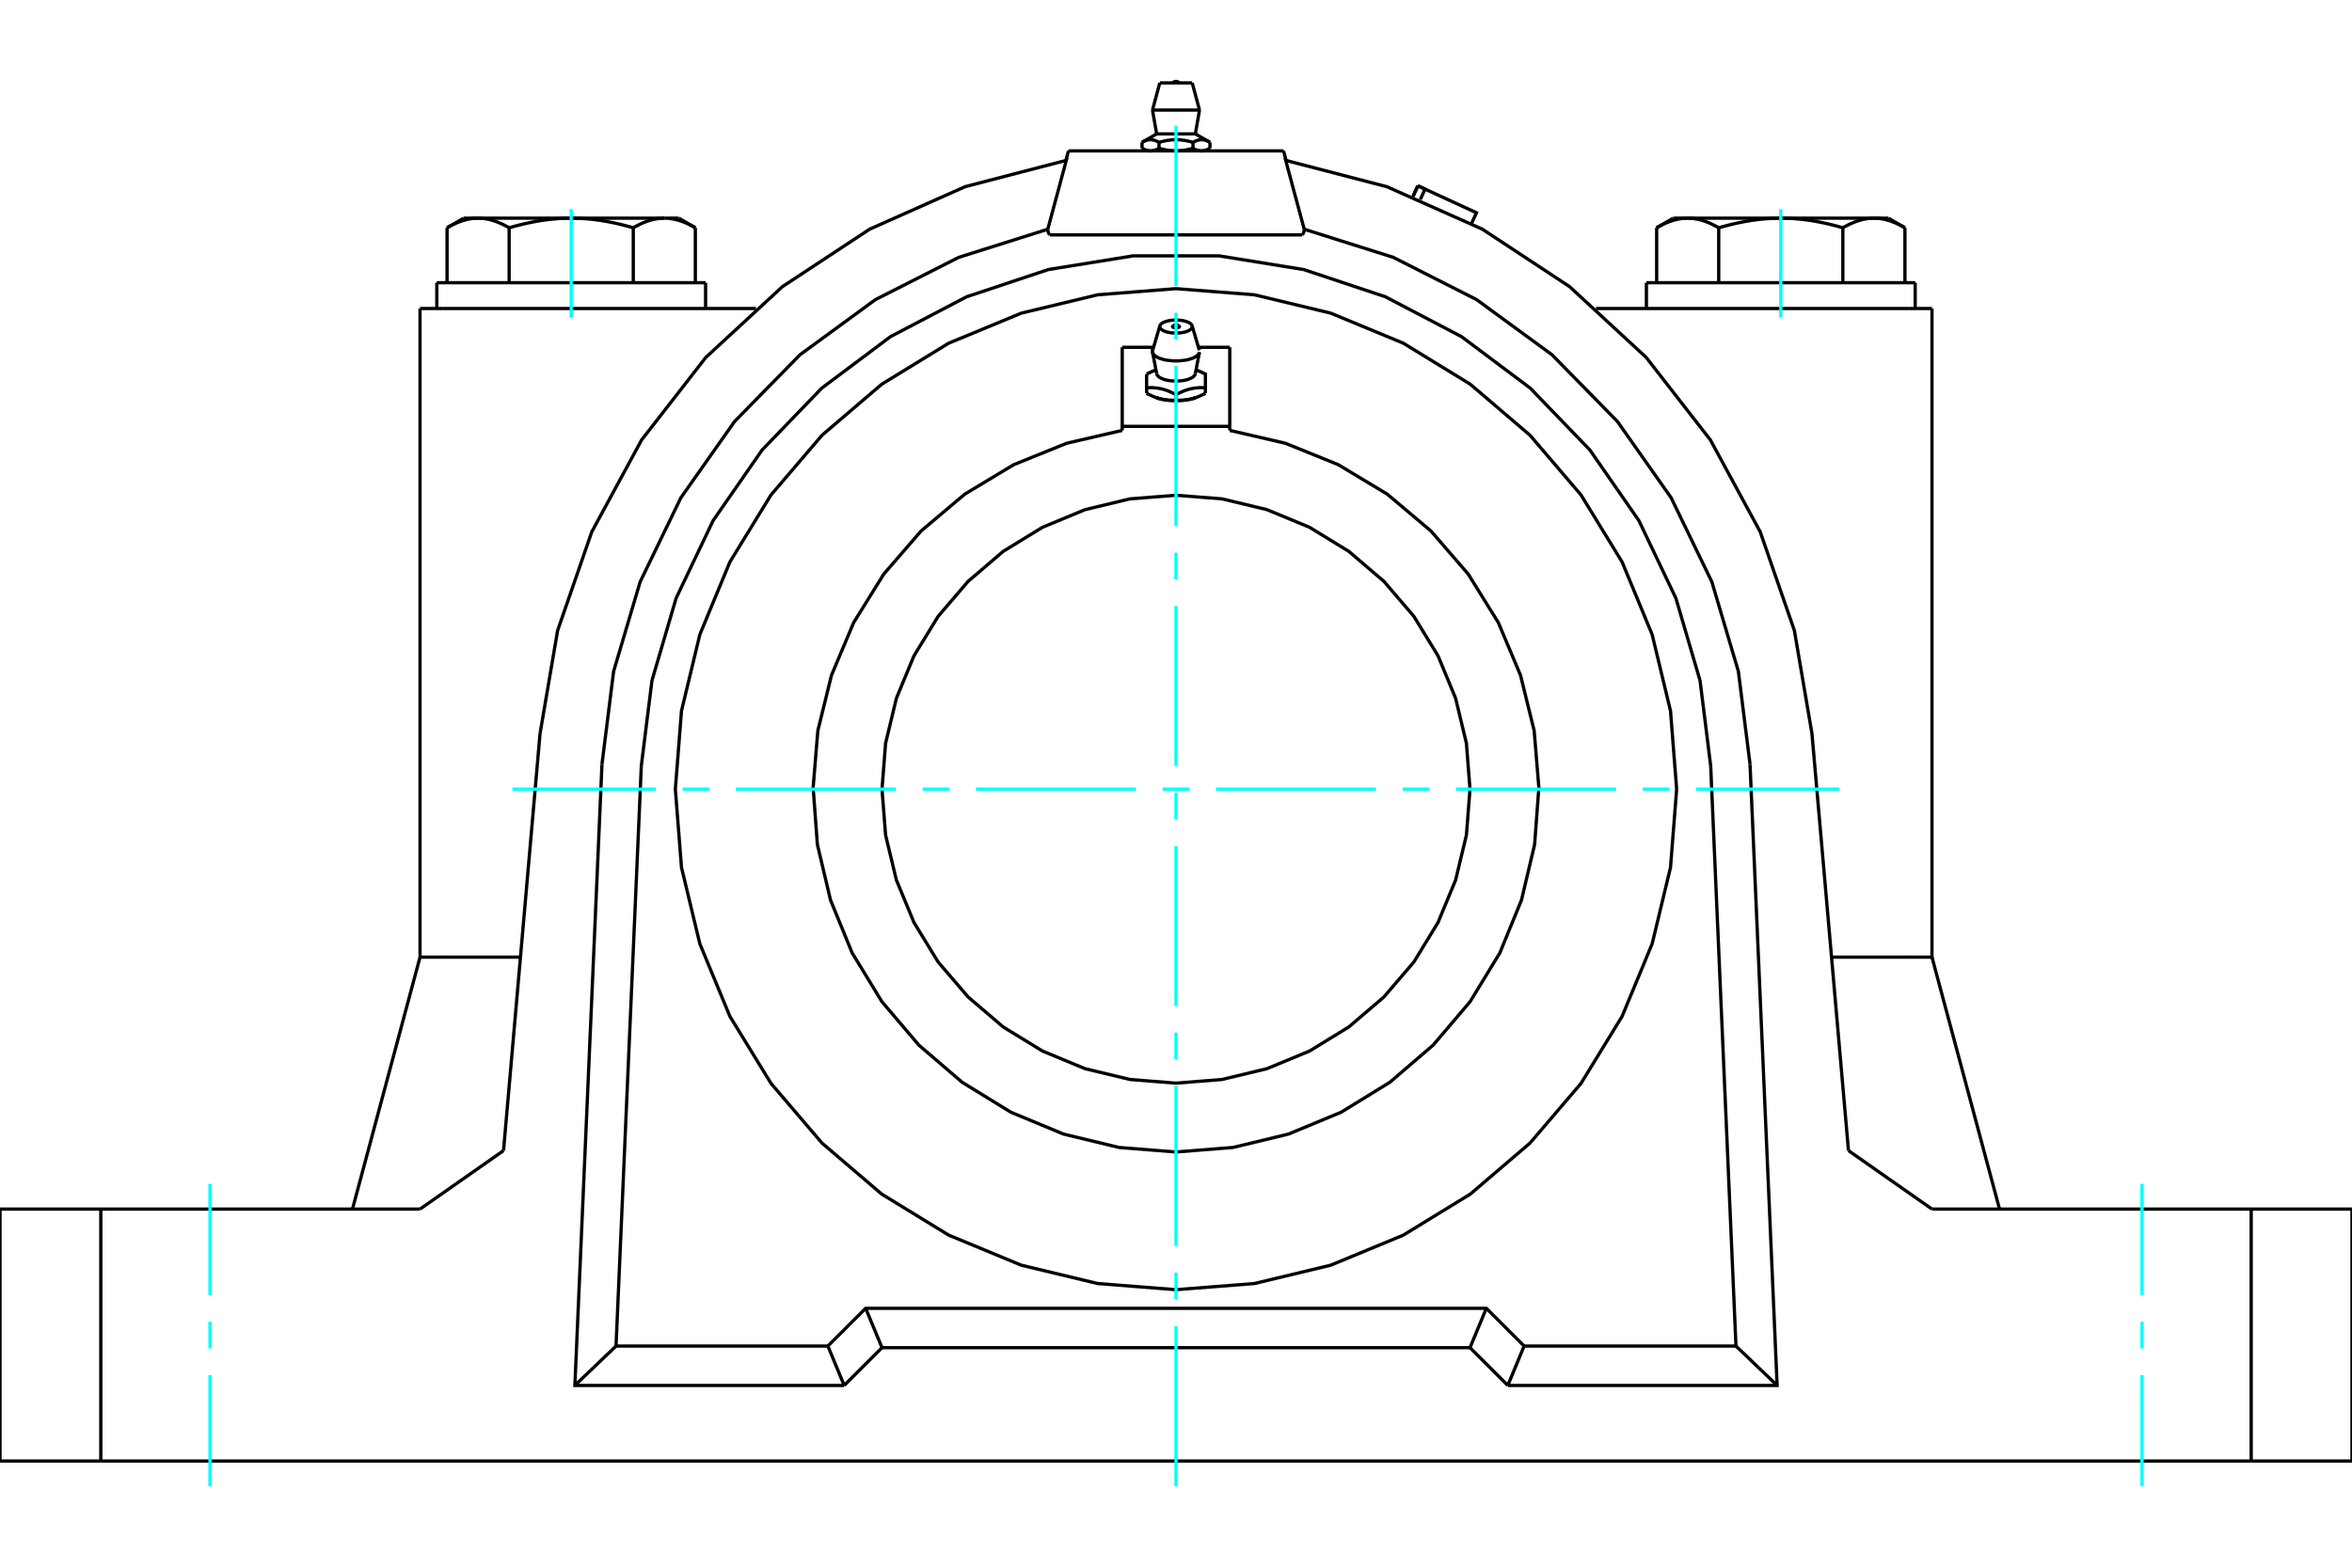 <?xml version="1.0" standalone="no"?>
<!DOCTYPE svg PUBLIC "-//W3C//DTD SVG 1.1//EN"
	"http://www.w3.org/Graphics/SVG/1.1/DTD/svg11.dtd">
<svg xmlns="http://www.w3.org/2000/svg" height="100%" width="100%" viewBox="0 0 36000 24000">
	<rect x="-1800" y="-1200" width="39600" height="26400" style="fill:#FFF"/>
	<g style="fill:none; fill-rule:evenodd" transform="matrix(1 0 0 1 0 0)">
		<g style="fill:none; stroke:#000; stroke-width:50; shape-rendering:geometricPrecision">
			<line x1="19646" y1="2310" x2="16354" y2="2310"/>
			<polyline points="12672,20607 13250,20029 22750,20029 23328,20607"/>
			<line x1="26571" y1="20607" x2="23328" y2="20607"/>
			<line x1="26184" y1="11724" x2="26571" y2="20607"/>
			<polyline points="26184,11724 26021,10419 25651,9157 25085,7970 24335,6889 23422,5942 22369,5153 21204,4543 19956,4127 18658,3917 17342,3917 16044,4127 14796,4543 13631,5153 12578,5942 11665,6889 10915,7970 10349,9157 9979,10419 9816,11724"/>
			<line x1="9429" y1="20607" x2="9816" y2="11724"/>
			<line x1="12672" y1="20607" x2="9429" y2="20607"/>
			<line x1="21627" y1="3008" x2="21702" y2="2844"/>
			<polyline points="21739,3054 21812,2895 21702,2844"/>
			<polyline points="22524,3420 22599,3257 21812,2895"/>
			<line x1="21702" y1="2844" x2="21812" y2="2895"/>
			<polyline points="26307,3487 26292,3479 26277,3470 26262,3462 26248,3455 26233,3447 26219,3440 26205,3433 26191,3426 26177,3420 26163,3414 26149,3408 26135,3403 26121,3397 26108,3392 26094,3387 26081,3383 26067,3378 26054,3374 26041,3370 26028,3367 26014,3363 26001,3360 25988,3357 25975,3354 25962,3352 25949,3350 25936,3348 25923,3346 25910,3344 25897,3343 25884,3342 25871,3341 25858,3341 25845,3340 25832,3340"/>
			<polyline points="27257,3340 27231,3340 27205,3341 27179,3341 27153,3342 27127,3343 27101,3344 27075,3346 27049,3348 27023,3350 26997,3352 26971,3354 26945,3357 26918,3360 26892,3363 26866,3367 26839,3370 26813,3374 26786,3378 26759,3383 26732,3387 26705,3392 26678,3397 26651,3403 26623,3408 26596,3414 26568,3420 26540,3426 26512,3433 26483,3440 26454,3447 26425,3455 26396,3462 26367,3470 26337,3479 26307,3487"/>
			<line x1="25832" y1="3340" x2="27257" y2="3340"/>
			<polyline points="28682,3340 28669,3340 28656,3341 28643,3341 28630,3342 28617,3343 28604,3344 28591,3346 28578,3348 28565,3350 28552,3352 28539,3354 28526,3357 28513,3360 28500,3363 28487,3367 28473,3370 28460,3374 28447,3378 28433,3383 28420,3387 28407,3392 28393,3397 28379,3403 28366,3408 28352,3414 28338,3420 28324,3426 28310,3433 28295,3440 28281,3447 28267,3455 28252,3462 28237,3470 28222,3479 28207,3487"/>
			<line x1="27257" y1="3340" x2="28682" y2="3340"/>
			<polyline points="28207,3487 28177,3479 28147,3470 28118,3462 28089,3455 28060,3447 28031,3440 28003,3433 27974,3426 27946,3420 27918,3414 27891,3408 27863,3403 27836,3397 27809,3392 27782,3387 27755,3383 27728,3378 27702,3374 27675,3370 27649,3367 27622,3363 27596,3360 27570,3357 27544,3354 27517,3352 27491,3350 27465,3348 27439,3346 27413,3344 27387,3343 27361,3342 27335,3341 27309,3341 27283,3340 27257,3340"/>
			<polyline points="25832,3340 25819,3340 25806,3341 25793,3341 25780,3342 25767,3343 25754,3344 25741,3346 25728,3348 25715,3350 25702,3352 25689,3354 25676,3357 25663,3360 25649,3363 25636,3367 25623,3370 25610,3374 25596,3378 25583,3383 25570,3387 25556,3392 25542,3397 25529,3403 25515,3408 25501,3414 25487,3420 25473,3426 25459,3433 25445,3440 25431,3447 25416,3455 25401,3462 25387,3470 25372,3479 25357,3487"/>
			<line x1="25611" y1="3340" x2="25832" y2="3340"/>
			<line x1="28682" y1="3340" x2="28903" y2="3340"/>
			<polyline points="29157,3487 29142,3479 29128,3470 29113,3462 29098,3455 29084,3447 29069,3440 29055,3433 29041,3426 29027,3420 29013,3414 28999,3408 28985,3403 28972,3397 28958,3392 28945,3387 28931,3383 28918,3378 28905,3374 28891,3370 28878,3367 28865,3363 28852,3360 28839,3357 28826,3354 28813,3352 28800,3350 28787,3348 28774,3346 28761,3344 28748,3343 28735,3342 28721,3341 28708,3341 28695,3340 28682,3340"/>
			<line x1="29157" y1="4328" x2="29157" y2="3487"/>
			<line x1="28207" y1="4328" x2="28207" y2="3487"/>
			<line x1="26307" y1="4328" x2="26307" y2="3487"/>
			<polyline points="10643,3487 10628,3479 10613,3470 10599,3462 10584,3455 10569,3447 10555,3440 10541,3433 10527,3426 10513,3420 10499,3414 10485,3408 10471,3403 10458,3397 10444,3392 10430,3387 10417,3383 10404,3378 10390,3374 10377,3370 10364,3367 10351,3363 10337,3360 10324,3357 10311,3354 10298,3352 10285,3350 10272,3348 10259,3346 10246,3344 10233,3343 10220,3342 10207,3341 10194,3341 10181,3340 10168,3340 10389,3340"/>
			<polyline points="9693,3487 9663,3479 9633,3470 9604,3462 9575,3455 9546,3447 9517,3440 9488,3433 9460,3426 9432,3420 9404,3414 9377,3408 9349,3403 9322,3397 9295,3392 9268,3387 9241,3383 9214,3378 9187,3374 9161,3370 9134,3367 9108,3363 9082,3360 9055,3357 9029,3354 9003,3352 8977,3350 8951,3348 8925,3346 8899,3344 8873,3343 8847,3342 8821,3341 8795,3341 8769,3340 8743,3340"/>
			<polyline points="10168,3340 10155,3340 10142,3341 10129,3341 10116,3342 10103,3343 10090,3344 10077,3346 10064,3348 10051,3350 10038,3352 10025,3354 10012,3357 9999,3360 9986,3363 9972,3367 9959,3370 9946,3374 9933,3378 9919,3383 9906,3387 9892,3392 9879,3397 9865,3403 9851,3408 9837,3414 9823,3420 9809,3426 9795,3433 9781,3440 9767,3447 9752,3455 9738,3462 9723,3470 9708,3479 9693,3487"/>
			<line x1="8743" y1="3340" x2="10168" y2="3340"/>
			<polyline points="7318,3340 7305,3340 7292,3341 7279,3341 7265,3342 7252,3343 7239,3344 7226,3346 7213,3348 7200,3350 7187,3352 7174,3354 7161,3357 7148,3360 7135,3363 7122,3367 7109,3370 7095,3374 7082,3378 7069,3383 7055,3387 7042,3392 7028,3397 7015,3403 7001,3408 6987,3414 6973,3420 6959,3426 6945,3433 6931,3440 6916,3447 6902,3455 6887,3462 6872,3470 6858,3479 6843,3487"/>
			<line x1="7097" y1="3340" x2="7318" y2="3340"/>
			<polyline points="8743,3340 8717,3340 8691,3341 8665,3341 8639,3342 8613,3343 8587,3344 8561,3346 8535,3348 8509,3350 8483,3352 8456,3354 8430,3357 8404,3360 8378,3363 8351,3367 8325,3370 8298,3374 8272,3378 8245,3383 8218,3387 8191,3392 8164,3397 8137,3403 8109,3408 8082,3414 8054,3420 8026,3426 7997,3433 7969,3440 7940,3447 7911,3455 7882,3462 7853,3470 7823,3479 7793,3487"/>
			<line x1="7318" y1="3340" x2="8743" y2="3340"/>
			<polyline points="7793,3487 7778,3479 7763,3470 7748,3462 7733,3455 7719,3447 7705,3440 7690,3433 7676,3426 7662,3420 7648,3414 7634,3408 7621,3403 7607,3397 7593,3392 7580,3387 7567,3383 7553,3378 7540,3374 7527,3370 7513,3367 7500,3363 7487,3360 7474,3357 7461,3354 7448,3352 7435,3350 7422,3348 7409,3346 7396,3344 7383,3343 7370,3342 7357,3341 7344,3341 7331,3340 7318,3340"/>
			<line x1="6843" y1="4328" x2="6843" y2="3487"/>
			<line x1="7793" y1="4328" x2="7793" y2="3487"/>
			<line x1="25357" y1="4328" x2="25357" y2="3487"/>
			<line x1="9693" y1="4328" x2="9693" y2="3487"/>
			<line x1="10643" y1="4328" x2="10643" y2="3487"/>
			<line x1="25200" y1="4328" x2="29314" y2="4328"/>
			<line x1="6686" y1="4328" x2="10800" y2="4328"/>
			<polyline points="0,18510 1543,18510 6429,18510"/>
			<polyline points="29571,18510 34457,18510 36000,18510"/>
			<line x1="28293" y1="17615" x2="29571" y2="18510"/>
			<line x1="6429" y1="18510" x2="7707" y2="17615"/>
			<line x1="6429" y1="14653" x2="6769" y2="14653"/>
			<line x1="6429" y1="14653" x2="5395" y2="18510"/>
			<line x1="6769" y1="14653" x2="7966" y2="14653"/>
			<line x1="8266" y1="11230" x2="7707" y2="17615"/>
			<polyline points="26786,11698 27201,21210 23079,21210"/>
			<line x1="22500" y1="20632" x2="23079" y2="21210"/>
			<line x1="13500" y1="20632" x2="22500" y2="20632"/>
			<line x1="12921" y1="21210" x2="13500" y2="20632"/>
			<polyline points="12921,21210 8799,21210 9214,11698"/>
			<polyline points="16038,3509 14674,3940 13399,4587 12245,5431 11244,6452 10421,7621 9798,8908 9392,10279 9214,11698"/>
			<polyline points="16038,3509 16046,3476 16055,3444 16064,3412 16072,3380 16081,3348 16089,3316 16098,3285 16106,3253 16115,3222 16123,3191 16131,3160 16140,3129 16148,3098 16156,3068 16164,3037 16173,3007 16181,2977 16189,2947 16197,2917 16205,2887 16213,2857 16221,2828 16229,2798 16236,2769 16244,2740 16252,2711 16260,2682 16268,2653 16275,2625 16283,2596 16291,2568 16298,2540 16306,2511 16313,2483 16321,2455 14773,2858 13312,3508 11976,4388 10802,5473 9820,6736 9058,8142 8535,9653 8266,11230"/>
			<line x1="1543" y1="18510" x2="1543" y2="22367"/>
			<line x1="34457" y1="22367" x2="1543" y2="22367"/>
			<line x1="34457" y1="22367" x2="34457" y2="18510"/>
			<polyline points="28293,17615 27734,11230 27465,9653 26942,8142 26180,6736 25198,5473 24024,4388 22688,3508 21227,2858 19679,2455 19687,2483 19694,2511 19702,2540 19709,2568 19717,2596 19725,2625 19732,2653 19740,2682 19748,2711 19756,2740 19764,2769 19771,2798 19779,2828 19787,2857 19795,2887 19803,2917 19811,2947 19819,2977 19827,3007 19836,3037 19844,3068 19852,3098 19860,3129 19869,3160 19877,3191 19885,3222 19894,3253 19902,3285 19911,3316 19919,3348 19928,3380 19936,3412 19945,3444 19954,3476 19962,3509"/>
			<polyline points="26786,11698 26608,10279 26202,8908 25579,7621 24756,6452 23755,5431 22601,4587 21326,3940 19962,3509"/>
			<line x1="19646" y1="2310" x2="19685" y2="2456"/>
			<line x1="16067" y1="3596" x2="19933" y2="3596"/>
			<line x1="16354" y1="2310" x2="16315" y2="2456"/>
			<polyline points="16067,3596 16066,3593 16064,3591 16062,3589 16061,3586 16059,3584 16058,3582 16056,3579 16055,3577 16053,3574 16052,3572 16051,3570 16050,3567 16049,3565 16048,3562 16047,3560 16046,3557 16045,3555 16044,3552 16043,3550 16043,3547 16042,3545 16041,3543 16041,3540 16040,3538 16040,3535 16039,3532 16039,3530 16039,3527 16038,3525 16038,3522 16038,3520 16038,3517 16038,3514 16038,3512 16038,3509"/>
			<polyline points="19962,3509 19962,3512 19962,3514 19962,3517 19962,3520 19962,3522 19962,3525 19961,3527 19961,3530 19961,3532 19960,3535 19960,3538 19959,3540 19959,3543 19958,3545 19957,3547 19957,3550 19956,3552 19955,3555 19954,3557 19953,3560 19952,3562 19951,3565 19950,3567 19949,3570 19948,3572 19947,3574 19945,3577 19944,3579 19942,3582 19941,3584 19939,3586 19938,3589 19936,3591 19934,3593 19933,3596"/>
			<line x1="23328" y1="20607" x2="23079" y2="21210"/>
			<line x1="22500" y1="20632" x2="22750" y2="20029"/>
			<line x1="12921" y1="21210" x2="12672" y2="20607"/>
			<line x1="13500" y1="20632" x2="13250" y2="20029"/>
			<line x1="27201" y1="21210" x2="26571" y2="20607"/>
			<line x1="8799" y1="21210" x2="9429" y2="20607"/>
			<line x1="29231" y1="4723" x2="24429" y2="4723"/>
			<line x1="29571" y1="4723" x2="29231" y2="4723"/>
			<line x1="6769" y1="4723" x2="6429" y2="4723"/>
			<line x1="11571" y1="4723" x2="6769" y2="4723"/>
			<line x1="36000" y1="22367" x2="34457" y2="22367"/>
			<line x1="1543" y1="22367" x2="0" y2="22367"/>
			<line x1="28034" y1="14653" x2="29231" y2="14653"/>
			<line x1="0" y1="22367" x2="0" y2="18510"/>
			<line x1="36000" y1="18510" x2="36000" y2="22367"/>
			<line x1="29571" y1="14653" x2="30605" y2="18510"/>
			<polyline points="29231,14653 29571,14653 29571,4723"/>
			<line x1="6429" y1="14653" x2="6429" y2="4723"/>
			<polyline points="25663,12082 25569,10883 25288,9714 24828,8603 24199,7577 23418,6663 22504,5882 21479,5254 20368,4794 19199,4513 18000,4419 16801,4513 15632,4794 14521,5254 13496,5882 12582,6663 11801,7577 11172,8603 10712,9714 10431,10883 10337,12082 10431,13280 10712,14449 11172,15560 11801,16586 12582,17500 13496,18281 14521,18909 15632,19369 16801,19650 18000,19744 19199,19650 20368,19369 21479,18909 22504,18281 23418,17500 24199,16586 24828,15560 25288,14449 25569,13280 25663,12082"/>
			<polyline points="22500,12082 22445,11378 22280,10691 22010,10039 21641,9436 21182,8900 20645,8441 20043,8072 19391,7802 18704,7637 18000,7582 17296,7637 16609,7802 15957,8072 15355,8441 14818,8900 14359,9436 13990,10039 13720,10691 13555,11378 13500,12082 13555,12785 13720,13472 13990,14124 14359,14727 14818,15263 15355,15722 15957,16091 16609,16361 17296,16526 18000,16582 18704,16526 19391,16361 20043,16091 20645,15722 21182,15263 21641,14727 22010,14124 22280,13472 22445,12785 22500,12082"/>
			<polyline points="18046,4990 18048,4992 18049,4993 18050,4994 18050,4995 18051,4996 18051,4997 18051,4998 18051,5000 18051,5001 18051,5002 18051,5003 18050,5004 18049,5006 18048,5007 18047,5008 18046,5009 18044,5010 18043,5011 18041,5012 18039,5013 18037,5014 18035,5014 18033,5015 18030,5016 18028,5017 18025,5017 18023,5018 18020,5018 18017,5019 18015,5019 18012,5019 18009,5020 18006,5020 18003,5020 18000,5020 17997,5020 17994,5020 17991,5020 17988,5019 17985,5019 17983,5019 17980,5018 17977,5018 17975,5017 17972,5017 17970,5016 17967,5015 17965,5014 17963,5014 17961,5013 17959,5012 17957,5011 17956,5010 17954,5009 17953,5008 17952,5007 17951,5006 17950,5004 17949,5003 17949,5002 17949,5001 17949,5000 17949,4998 17949,4997 17949,4996 17950,4995 17950,4994 17951,4993 17952,4992 17954,4990"/>
			<polyline points="17694,5663 17690,5664 17686,5666 17682,5667 17678,5669 17675,5670 17671,5672 17667,5673 17663,5675 17659,5676 17655,5678 17651,5680 17647,5681 17643,5683 17639,5685 17635,5686 17631,5688 17627,5690 17623,5692 17619,5694 17615,5696 17611,5698 17607,5699 17602,5701 17598,5703 17594,5706 17590,5708 17585,5710 17581,5712 17577,5714 17572,5716 17568,5719 17564,5721 17559,5723 17555,5726 17550,5728"/>
			<polyline points="17705,5724 17708,5734 17713,5744 17721,5753 17730,5763 17741,5772 17754,5781 17769,5789 17786,5796 17804,5803 17823,5810 17844,5816 17866,5821 17889,5825 17913,5828 17937,5831 17962,5832 17987,5833 18013,5833 18038,5832 18063,5831 18087,5828 18111,5825 18134,5821 18156,5816 18177,5810 18196,5803 18214,5796 18231,5789 18246,5781 18259,5772 18270,5763 18279,5753 18287,5744 18292,5734 18295,5724"/>
			<polyline points="17550,5728 17550,5937 17565,5936 17579,5936 17593,5935 17607,5935 17620,5935 17633,5935 17646,5935 17659,5936 17672,5937 17684,5938 17697,5939 17709,5941 17721,5942 17733,5944 17745,5947 17757,5949 17769,5951 17781,5954 17793,5957 17805,5960 17817,5964 17829,5968 17841,5971 17853,5976 17866,5980 17878,5985 17891,5990 17904,5995 17917,6001 17930,6007 17943,6013 17957,6020 17971,6027 17985,6034 18000,6042 18015,6034 18029,6027 18043,6020 18057,6013 18070,6007 18083,6001 18096,5995 18109,5990 18122,5985 18134,5980 18147,5976 18159,5971 18171,5968 18183,5964 18195,5960 18207,5957 18219,5954 18231,5951 18243,5949 18255,5947 18267,5944 18279,5942 18291,5941 18303,5939 18316,5938 18328,5937 18341,5936 18354,5935 18367,5935 18380,5935 18393,5935 18407,5935 18421,5936 18435,5936 18450,5937 18450,5728 18445,5726 18441,5723 18436,5721 18432,5719 18428,5716 18423,5714 18419,5712 18415,5710 18410,5708 18406,5706 18402,5703 18398,5701 18393,5699 18389,5698 18385,5696 18381,5694 18377,5692 18373,5690 18369,5688 18365,5686 18361,5685 18357,5683 18353,5681 18349,5680 18345,5678 18341,5676 18337,5675 18333,5673 18329,5672 18325,5670 18322,5669 18318,5667 18314,5666 18310,5664 18306,5663"/>
			<line x1="18450" y1="5937" x2="18450" y2="6020"/>
			<polyline points="18225,6110 18219,6111 18213,6112 18207,6113 18201,6115 18195,6116 18189,6117 18183,6118 18177,6119 18171,6120 18165,6121 18159,6122 18153,6122 18147,6123 18140,6124 18134,6124 18128,6125 18122,6125 18116,6126 18109,6126 18103,6127 18096,6127 18090,6127 18083,6127 18077,6127 18070,6127 18063,6127 18057,6127 18050,6127 18043,6127 18036,6127 18029,6127 18022,6126 18015,6126 18007,6126 18000,6125"/>
			<polyline points="18297,6089 18295,6090 18292,6090 18290,6091 18288,6092 18286,6092 18284,6093 18282,6094 18280,6094 18278,6095 18276,6096 18274,6096 18272,6097 18270,6098 18268,6098 18266,6099 18264,6099 18262,6100 18260,6101 18258,6101 18255,6102 18253,6102 18251,6103 18249,6103 18247,6104 18245,6105 18243,6105 18241,6106 18239,6106 18237,6107 18235,6107 18233,6108 18231,6108 18229,6109 18227,6109 18225,6110"/>
			<polyline points="18450,6020 18445,6023 18440,6026 18435,6028 18431,6031 18426,6033 18421,6035 18417,6038 18412,6040 18407,6042 18403,6045 18398,6047 18394,6049 18389,6051 18385,6053 18381,6055 18376,6057 18372,6059 18367,6061 18363,6063 18359,6065 18355,6067 18350,6068 18346,6070 18342,6072 18338,6074 18334,6075 18329,6077 18325,6079 18321,6080 18317,6082 18313,6083 18309,6085 18305,6086 18301,6088 18297,6089"/>
			<polyline points="18000,6042 18000,6125 17993,6126 17985,6126 17978,6126 17971,6127 17964,6127 17957,6127 17950,6127 17943,6127 17937,6127 17930,6127 17923,6127 17917,6127 17910,6127 17904,6127 17897,6127 17891,6126 17884,6126 17878,6125 17872,6125 17866,6124 17860,6124 17853,6123 17847,6122 17841,6122 17835,6121 17829,6120 17823,6119 17817,6118 17811,6117 17805,6116 17799,6115 17793,6113 17787,6112 17781,6111 17775,6110"/>
			<polyline points="18225,6110 18213,6112 18201,6115 18189,6117 18177,6119 18164,6121 18152,6123 18139,6125 18126,6127 18113,6128 18100,6129 18087,6130 18074,6131 18060,6132 18047,6133 18034,6133 18020,6134 18007,6134 17993,6134 17980,6134 17966,6133 17953,6133 17940,6132 17926,6131 17913,6130 17900,6129 17887,6128 17874,6127 17861,6125 17848,6123 17836,6121 17823,6119 17811,6117 17799,6115 17787,6112 17775,6110"/>
			<polyline points="18292,6091 18290,6091 18288,6092 18286,6092 18285,6093 18283,6094 18281,6094 18279,6095 18277,6095 18275,6096 18274,6097 18272,6097 18270,6098 18268,6098 18266,6099 18264,6099 18262,6100 18260,6100 18258,6101 18257,6101 18255,6102 18253,6103 18251,6103 18249,6104 18247,6104 18245,6105 18243,6105 18241,6106 18239,6106 18237,6107 18235,6107 18233,6108 18231,6108 18229,6109 18227,6109 18225,6110"/>
			<polyline points="17703,6089 17699,6088 17695,6086 17691,6085 17687,6083 17683,6082 17679,6080 17675,6079 17671,6077 17666,6075 17662,6074 17658,6072 17654,6070 17650,6068 17645,6067 17641,6065 17637,6063 17633,6061 17628,6059 17624,6057 17619,6055 17615,6053 17611,6051 17606,6049 17602,6047 17597,6045 17593,6042 17588,6040 17583,6038 17579,6035 17574,6033 17569,6031 17565,6028 17560,6026 17555,6023 17550,6020"/>
			<polyline points="17775,6110 17773,6109 17771,6109 17769,6108 17767,6108 17765,6107 17763,6107 17761,6106 17759,6106 17757,6105 17755,6105 17753,6104 17751,6103 17749,6103 17747,6102 17745,6102 17742,6101 17740,6101 17738,6100 17736,6099 17734,6099 17732,6098 17730,6098 17728,6097 17726,6096 17724,6096 17722,6095 17720,6094 17718,6094 17716,6093 17714,6092 17712,6092 17710,6091 17708,6090 17705,6090 17703,6089"/>
			<line x1="17550" y1="5937" x2="17550" y2="6020"/>
			<polyline points="17775,6110 17773,6109 17771,6109 17769,6108 17767,6108 17765,6107 17763,6107 17761,6106 17759,6106 17757,6105 17755,6105 17753,6104 17751,6104 17749,6103 17747,6103 17745,6102 17743,6101 17742,6101 17740,6100 17738,6100 17736,6099 17734,6099 17732,6098 17730,6098 17728,6097 17726,6097 17725,6096 17723,6095 17721,6095 17719,6094 17717,6094 17715,6093 17714,6092 17712,6092 17710,6091 17708,6091"/>
			<polyline points="17641,5392 17645,5404 17651,5416 17660,5428 17671,5440 17685,5451 17701,5461 17719,5471 17739,5481 17761,5489 17785,5497 17810,5504 17837,5510 17865,5515 17894,5519 17924,5522 17954,5524 17985,5525 18015,5525 18046,5524 18076,5522 18106,5519 18135,5515 18163,5510 18190,5504 18215,5497 18239,5489 18261,5481 18281,5471 18299,5461 18315,5451 18329,5440 18340,5428 18349,5416 18355,5404 18359,5392"/>
			<polyline points="17643,5364 17642,5364 17642,5365 17642,5366 17642,5367 17641,5368 17641,5368 17641,5369 17641,5370 17641,5371 17641,5372 17641,5373 17640,5373 17640,5374 17640,5375 17640,5376 17640,5377 17640,5377 17640,5378 17640,5379 17640,5380 17640,5381 17640,5381 17640,5382 17640,5383 17640,5384 17640,5385 17640,5385 17640,5386 17640,5387 17640,5388 17641,5389 17641,5390 17641,5390 17641,5391 17641,5392"/>
			<polyline points="18247,4988 18245,4983 18243,4979 18241,4975 18238,4971 18235,4967 18232,4963 18228,4960 18224,4956 18219,4952 18214,4949 18208,4945 18203,4942 18197,4938 18190,4935 18183,4932 18176,4929 18169,4926 18161,4923 18153,4921 18145,4918 18136,4916 18128,4914 18119,4912 18110,4910 18100,4908 18091,4906 18081,4905 18071,4904 18061,4902 18051,4902 18041,4901 18031,4900 18021,4900 18010,4899 18000,4899"/>
			<polyline points="17753,4988 17752,4997 17752,5007 17755,5016 17760,5026 17768,5035 17778,5044 17789,5052 17803,5060 17818,5068 17836,5074 17854,5080 17874,5086 17895,5090 17918,5094 17941,5096 17964,5098 17988,5099 18012,5099 18036,5098 18059,5096 18082,5094 18105,5090 18126,5086 18146,5080 18164,5074 18182,5068 18197,5060 18211,5052 18222,5044 18232,5035 18240,5026 18245,5016 18248,5007 18248,4997 18247,4988"/>
			<polyline points="18000,4899 17990,4899 17979,4900 17969,4900 17959,4901 17949,4902 17939,4902 17929,4904 17919,4905 17909,4906 17900,4908 17890,4910 17881,4912 17872,4914 17864,4916 17855,4918 17847,4921 17839,4923 17831,4926 17824,4929 17817,4932 17810,4935 17803,4938 17797,4942 17792,4945 17786,4949 17781,4952 17776,4956 17772,4960 17768,4963 17765,4967 17762,4971 17759,4975 17757,4979 17755,4983 17753,4988"/>
			<polyline points="18823,6527 17177,6527 17177,5317"/>
			<line x1="17177" y1="6527" x2="17177" y2="6589"/>
			<line x1="18823" y1="6527" x2="18823" y2="5317"/>
			<line x1="18338" y1="5317" x2="18823" y2="5317"/>
			<line x1="17177" y1="5317" x2="17656" y2="5317"/>
			<line x1="18823" y1="6589" x2="18823" y2="6527"/>
			<polyline points="17177,6589 16326,6786 15516,7114 14767,7565 14099,8128 13527,8789 13066,9532 12727,10337 12518,11186 12446,12057 12511,12929 12712,13779 13043,14588 13498,15334 14064,16000 14727,16569 15472,17027 16279,17362 17129,17567 18000,17636 18871,17567 19721,17362 20528,17027 21273,16569 21936,16000 22502,15334 22957,14588 23288,13779 23489,12929 23554,12057 23482,11186 23273,10337 22934,9532 22473,8789 21901,8128 21233,7565 20484,7114 19674,6786 18823,6589"/>
			<line x1="18520" y1="2179" x2="18520" y2="2270"/>
			<line x1="17704" y1="2050" x2="18296" y2="2050"/>
			<polyline points="17480,2179 17489,2174 17497,2170 17505,2166 17513,2162 17521,2159 17529,2155 17536,2153 17543,2150 17551,2148 17558,2146 17565,2144 17572,2143 17579,2141 17586,2140 17593,2140 17600,2139 17607,2139 17614,2139 17621,2139 17628,2140 17634,2140 17641,2141 17648,2143 17656,2144 17663,2146 17670,2148 17677,2150 17685,2153 17692,2155 17700,2159 17707,2162 17715,2166 17723,2170 17732,2174 17740,2179 17757,2174 17774,2170 17790,2166 17806,2162 17821,2159 17836,2155 17851,2153 17866,2150 17881,2148 17895,2146 17910,2144 17924,2143 17938,2141 17952,2140 17965,2140 17979,2139 17993,2139 18007,2139 18021,2139 18035,2140 18048,2140 18062,2141 18076,2143 18090,2144 18105,2146 18119,2148 18134,2150 18149,2153 18164,2155 18179,2159 18194,2162 18210,2166 18226,2170 18243,2174 18260,2179 18268,2174 18277,2170 18285,2166 18293,2162 18300,2159 18308,2155 18315,2153 18323,2150 18330,2148 18337,2146 18344,2144 18352,2143 18359,2141 18366,2140 18372,2140 18379,2139 18386,2139 18393,2139 18400,2139 18407,2140 18414,2140 18421,2141 18428,2143 18435,2144 18442,2146 18449,2148 18457,2150 18464,2153 18471,2155 18479,2159 18487,2162 18495,2166 18503,2170 18511,2174 18520,2179"/>
			<polyline points="18390,2310 18386,2310 18383,2310 18379,2310 18375,2310 18372,2309 18368,2309 18365,2308 18361,2308 18358,2307 18354,2307 18351,2306 18347,2305 18343,2305 18340,2304 18336,2303 18333,2302 18329,2301 18325,2300 18322,2298 18318,2297 18314,2296 18311,2294 18307,2293 18303,2291 18299,2290 18295,2288 18292,2286 18288,2285 18284,2283 18280,2281 18276,2279 18272,2277 18268,2275 18264,2272 18260,2270"/>
			<polyline points="18520,2270 18516,2272 18511,2275 18507,2277 18503,2279 18499,2281 18496,2283 18492,2285 18488,2286 18484,2288 18480,2290 18476,2291 18473,2293 18469,2294 18465,2296 18461,2297 18458,2298 18454,2300 18450,2301 18447,2302 18443,2303 18440,2304 18436,2305 18432,2305 18429,2306 18425,2307 18422,2307 18418,2308 18415,2308 18411,2309 18408,2309 18404,2310 18400,2310 18397,2310 18393,2310 18390,2310"/>
			<polyline points="18260,2179 18260,2270 18252,2272 18243,2275 18235,2277 18227,2279 18219,2281 18212,2283 18204,2285 18196,2286 18188,2288 18181,2290 18173,2291 18166,2293 18158,2294 18151,2296 18143,2297 18136,2298 18129,2300 18122,2301 18114,2302 18107,2303 18100,2304 18093,2305 18085,2305 18078,2306 18071,2307 18064,2307 18057,2308 18050,2308 18043,2309 18036,2309 18029,2310 18021,2310 18014,2310 18007,2310 18000,2310 17993,2310 17986,2310 17979,2310 17971,2310 17964,2309 17957,2309 17950,2308 17943,2308 17936,2307 17929,2307 17922,2306 17915,2305 17907,2305 17900,2304 17893,2303 17886,2302 17878,2301 17871,2300 17864,2298 17857,2297 17849,2296 17842,2294 17834,2293 17827,2291 17819,2290 17812,2288 17804,2286 17796,2285 17788,2283 17781,2281 17773,2279 17765,2277 17757,2275 17748,2272 17740,2270"/>
			<line x1="17740" y1="2179" x2="17740" y2="2270"/>
			<polyline points="17610,2310 17607,2310 17603,2310 17600,2310 17596,2310 17592,2309 17589,2309 17585,2308 17582,2308 17578,2307 17575,2307 17571,2306 17568,2305 17564,2305 17560,2304 17557,2303 17553,2302 17550,2301 17546,2300 17542,2298 17539,2297 17535,2296 17531,2294 17527,2293 17524,2291 17520,2290 17516,2288 17512,2286 17508,2285 17504,2283 17501,2281 17497,2279 17493,2277 17489,2275 17484,2272 17480,2270"/>
			<polyline points="17740,2270 17736,2272 17732,2275 17728,2277 17724,2279 17720,2281 17716,2283 17712,2285 17708,2286 17705,2288 17701,2290 17697,2291 17693,2293 17689,2294 17686,2296 17682,2297 17678,2298 17675,2300 17671,2301 17667,2302 17664,2303 17660,2304 17657,2305 17653,2305 17649,2306 17646,2307 17642,2307 17639,2308 17635,2308 17632,2309 17628,2309 17625,2310 17621,2310 17617,2310 17614,2310 17610,2310"/>
			<line x1="17480" y1="2179" x2="17480" y2="2270"/>
			<line x1="17640" y1="1685" x2="18360" y2="1685"/>
			<line x1="17752" y1="1269" x2="18248" y2="1269"/>
			<line x1="21702" y1="2844" x2="21627" y2="3008"/>
			<line x1="25611" y1="3340" x2="25357" y2="3487"/>
			<line x1="29157" y1="3487" x2="28903" y2="3340"/>
			<line x1="10643" y1="3487" x2="10389" y2="3340"/>
			<line x1="7097" y1="3340" x2="6843" y2="3487"/>
			<line x1="29314" y1="4723" x2="29314" y2="4328"/>
			<line x1="25200" y1="4328" x2="25200" y2="4723"/>
			<line x1="10800" y1="4723" x2="10800" y2="4328"/>
			<line x1="6686" y1="4328" x2="6686" y2="4723"/>
			<polyline points="18046,4990 18037,4984 18027,4979 18017,4975 18006,4974 17994,4974 17983,4975 17973,4979 17963,4984 17954,4990"/>
			<line x1="18292" y1="6091" x2="18297" y2="6089"/>
			<line x1="17703" y1="6089" x2="17708" y2="6091"/>
			<line x1="17641" y1="5392" x2="17705" y2="5724"/>
			<line x1="18295" y1="5724" x2="18359" y2="5392"/>
			<line x1="17753" y1="4988" x2="17643" y2="5364"/>
			<line x1="18357" y1="5362" x2="18247" y2="4988"/>
			<polyline points="18051,1269 18043,1261 18033,1255 18023,1251 18011,1248 18000,1247 17989,1248 17977,1251 17967,1255 17957,1261 17949,1269"/>
			<line x1="17704" y1="2050" x2="17480" y2="2179"/>
			<line x1="18520" y1="2179" x2="18296" y2="2050"/>
			<line x1="18450" y1="2310" x2="18520" y2="2270"/>
			<line x1="17480" y1="2270" x2="17550" y2="2310"/>
			<line x1="17640" y1="1685" x2="17704" y2="2050"/>
			<line x1="18296" y1="2050" x2="18360" y2="1685"/>
			<line x1="17752" y1="1269" x2="17640" y2="1685"/>
			<line x1="18360" y1="1685" x2="18248" y2="1269"/>
		</g>
		<g style="fill:none; stroke:#0FF; stroke-width:50; shape-rendering:geometricPrecision">
			<line x1="3214" y1="22753" x2="3214" y2="21051"/>
			<line x1="3214" y1="20643" x2="3214" y2="20235"/>
			<line x1="3214" y1="19826" x2="3214" y2="18124"/>
			<line x1="32786" y1="18124" x2="32786" y2="19826"/>
			<line x1="32786" y1="20235" x2="32786" y2="20643"/>
			<line x1="32786" y1="21051" x2="32786" y2="22753"/>
			<line x1="18000" y1="22753" x2="18000" y2="20299"/>
			<line x1="18000" y1="19891" x2="18000" y2="19482"/>
			<line x1="18000" y1="19074" x2="18000" y2="16625"/>
			<line x1="18000" y1="16217" x2="18000" y2="15808"/>
			<line x1="18000" y1="15400" x2="18000" y2="12951"/>
			<line x1="18000" y1="12543" x2="18000" y2="12135"/>
			<line x1="18000" y1="11726" x2="18000" y2="9277"/>
			<line x1="18000" y1="8869" x2="18000" y2="8461"/>
			<line x1="18000" y1="8052" x2="18000" y2="5603"/>
			<line x1="18000" y1="5195" x2="18000" y2="4787"/>
			<line x1="18000" y1="4378" x2="18000" y2="1924"/>
			<line x1="7843" y1="12082" x2="10040" y2="12082"/>
			<line x1="10448" y1="12082" x2="10856" y2="12082"/>
			<line x1="11264" y1="12082" x2="13714" y2="12082"/>
			<line x1="14122" y1="12082" x2="14530" y2="12082"/>
			<line x1="14938" y1="12082" x2="17388" y2="12082"/>
			<line x1="17796" y1="12082" x2="18204" y2="12082"/>
			<line x1="18612" y1="12082" x2="21062" y2="12082"/>
			<line x1="21470" y1="12082" x2="21878" y2="12082"/>
			<line x1="22286" y1="12082" x2="24736" y2="12082"/>
			<line x1="25144" y1="12082" x2="25552" y2="12082"/>
			<line x1="25960" y1="12082" x2="28157" y2="12082"/>
			<line x1="8743" y1="4861" x2="8743" y2="3202"/>
			<line x1="27257" y1="3202" x2="27257" y2="4861"/>
		</g>
	</g>
</svg>
